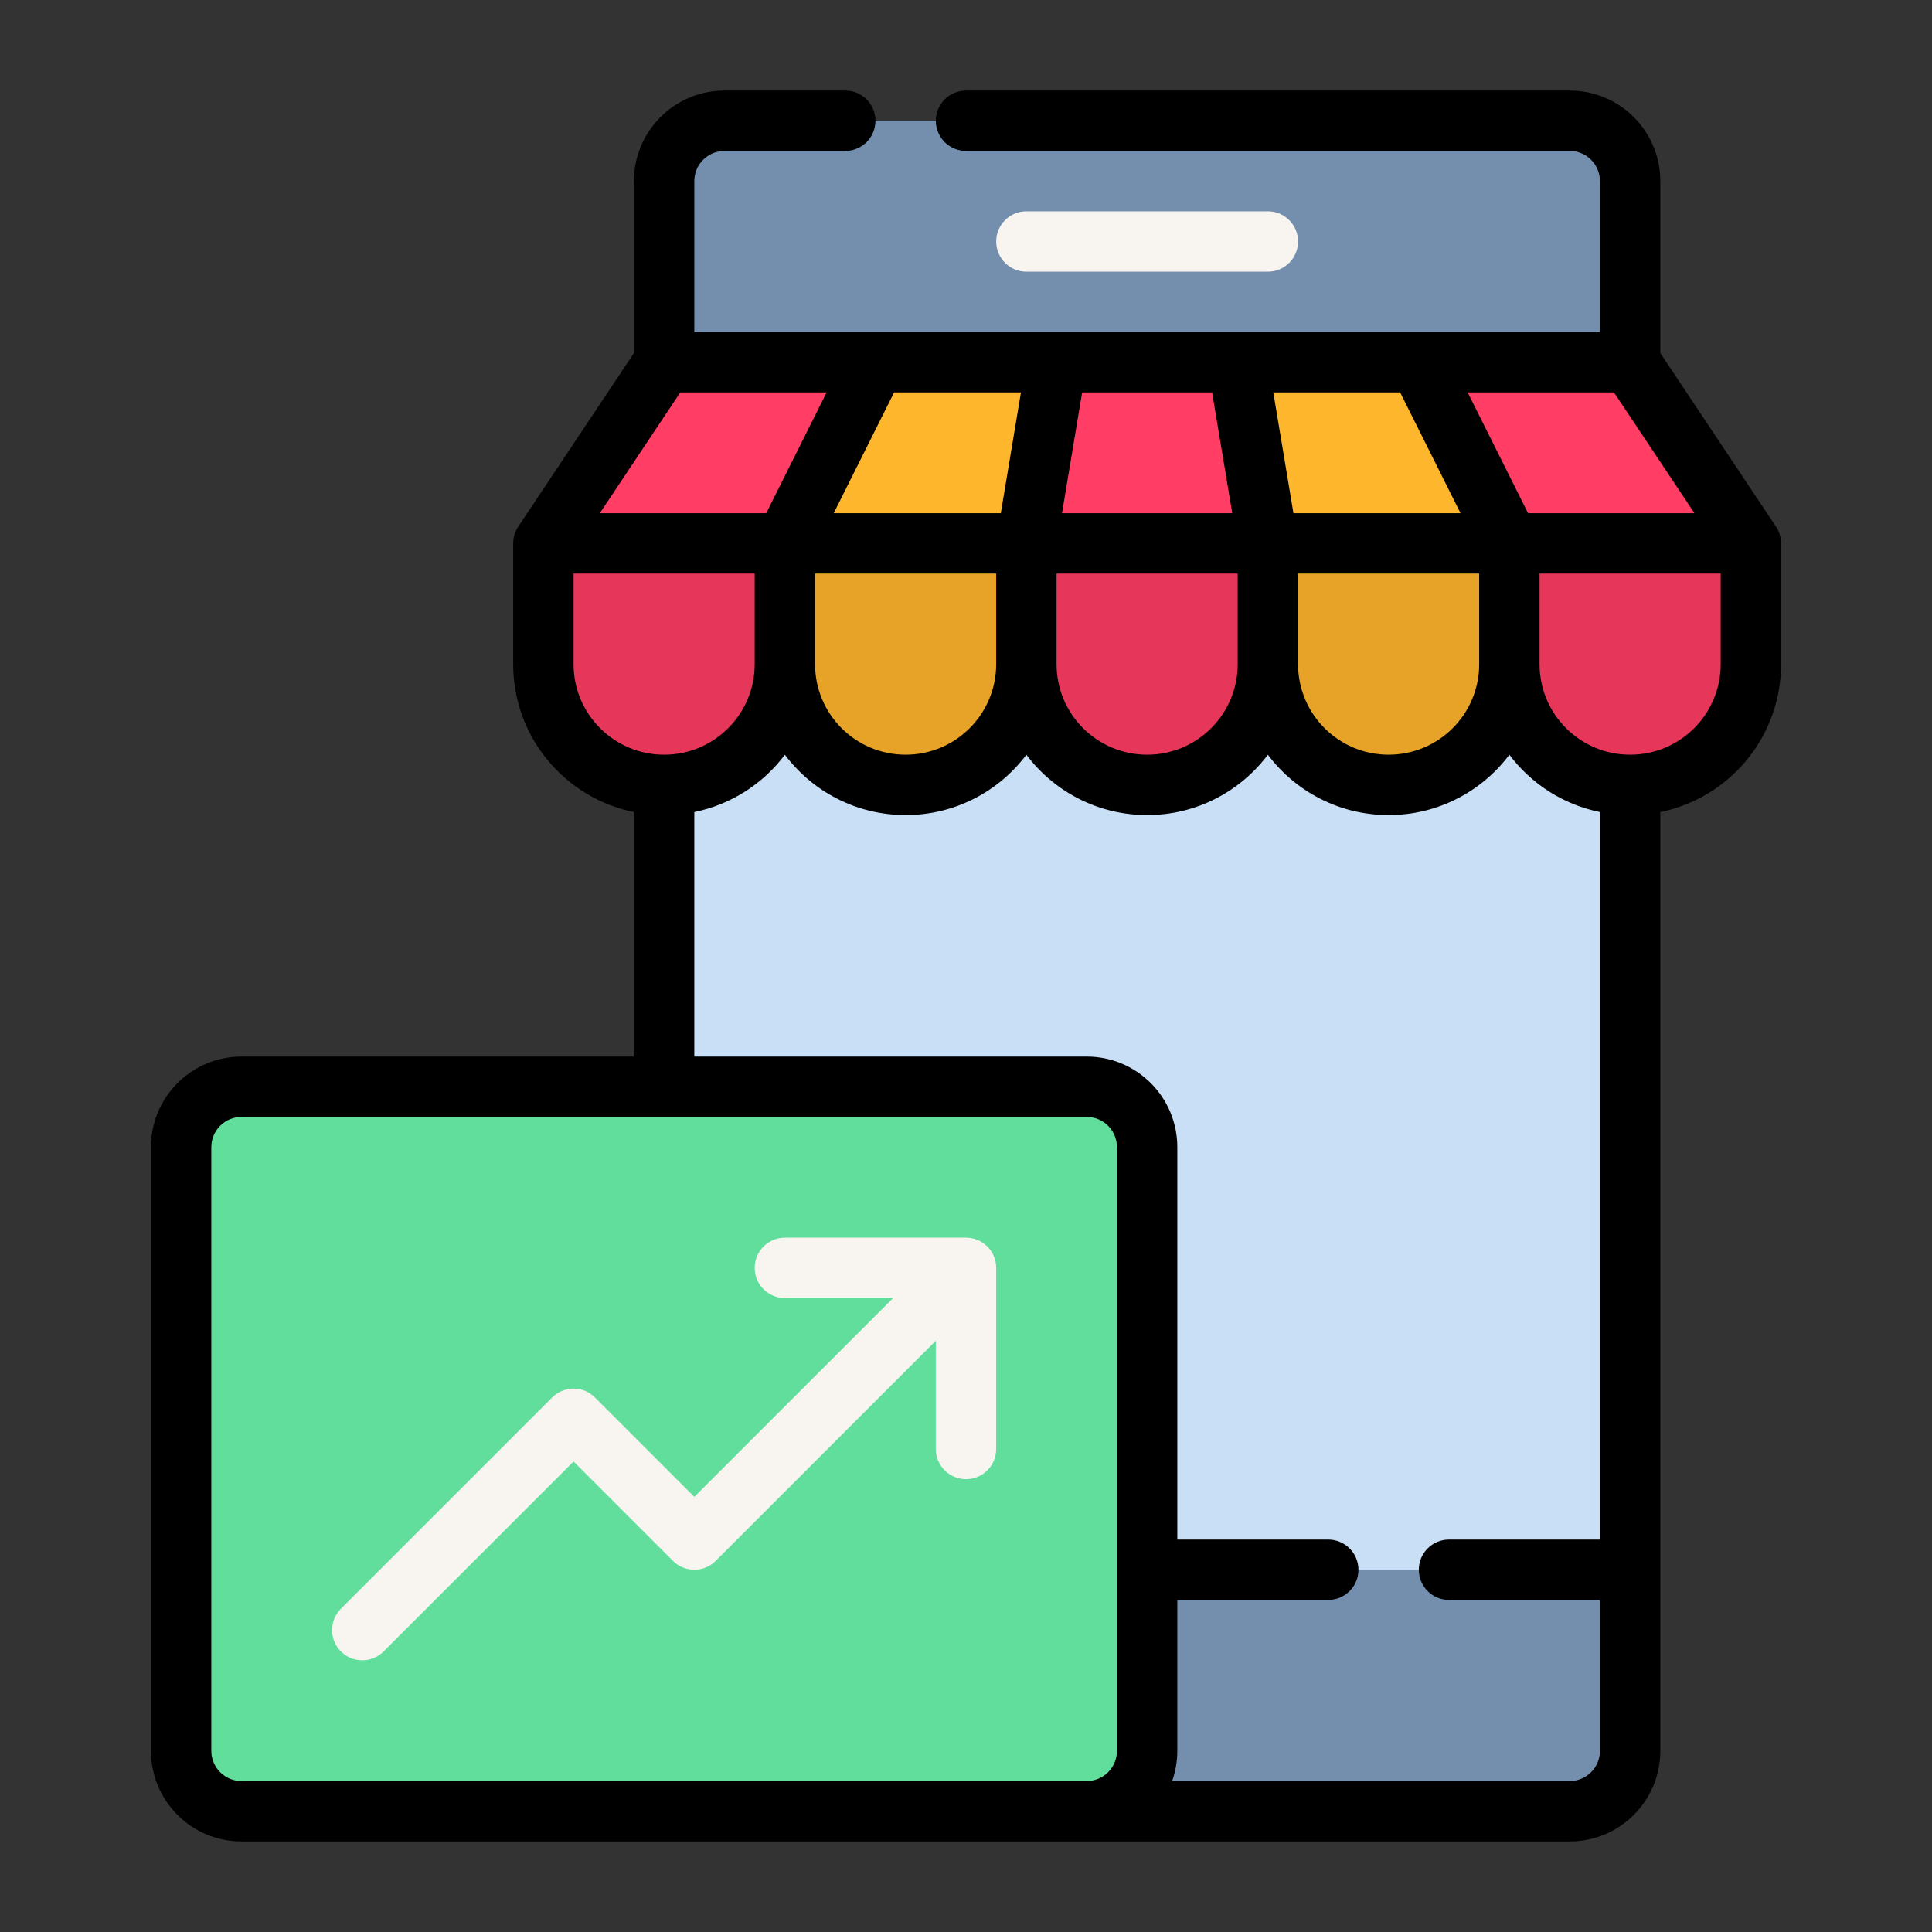<svg xmlns="http://www.w3.org/2000/svg" clip-rule="evenodd" fill-rule="evenodd" height="512" stroke-linejoin="round" stroke-miterlimit="2" viewBox="0 0 64 64" width="512"><rect x="0" y="0" width="64" height="64" fill="#333333" stroke="none"/><g transform="translate(-64 -192)"><g id="Icon"><g transform="translate(-114 128)"><path d="m232 70c0-1.105-.895-2-2-2-5.746 0-22.254 0-28 0-1.105 0-2 .895-2 2v52c0 1.105.895 2 2 2h28c1.105 0 2-.895 2-2 0-8.71 0-43.29 0-52z" fill="#c8dff6"></path></g><g transform="translate(-122 128)"><path d="m240 70c0-1.105-.895-2-2-2-5.746 0-22.254 0-28 0-1.105 0-2 .895-2 2v6h32z" fill="#748fad"></path></g><g transform="matrix(1 0 0 -1 -122 320)"><path d="m240 70c0-1.105-.895-2-2-2-5.746 0-22.254 0-28 0-1.105 0-2 .895-2 2v6h32z" fill="#748fad"></path></g><g transform="translate(2)"><path d="m91 204h-7l-4 6h8z" fill="#ff3d65"></path></g><g transform="matrix(-1 0 0 1 202 0)"><path d="m91 204h-7l-4 6h8z" fill="#ff3d65"></path></g><g transform="translate(10)"><path d="m89 204h-6l-3 6h8z" fill="#feb62c"></path></g><g transform="matrix(-1 0 0 1 194 0)"><path d="m89 204h-6l-3 6h8z" fill="#feb62c"></path></g><g transform="translate(18)"><path d="m87 204h-6l-1 6h8z" fill="#ff3d65"></path></g><g transform="translate(2)"><path d="m96 201h8c.552 0 1-.448 1-1s-.448-1-1-1h-8c-.552 0-1 .448-1 1s.448 1 1 1z" fill="#f8f4f0"></path></g><g transform="translate(6)"><path d="m84 210h-8v4.002c0 2.208 1.79 3.998 3.998 3.998h.004c2.208 0 3.998-1.79 3.998-3.998z" fill="#e6375a"></path></g><g transform="translate(14)"><path d="m84 210h-8v4.002c0 2.208 1.79 3.998 3.998 3.998h.004c2.208 0 3.998-1.79 3.998-3.998z" fill="#e6a327"></path></g><g transform="translate(22)"><path d="m84 210h-8v4.002c0 2.208 1.79 3.998 3.998 3.998h.004c2.208 0 3.998-1.79 3.998-3.998z" fill="#e6375a"></path></g><g transform="translate(30)"><path d="m84 210h-8v4.002c0 2.208 1.79 3.998 3.998 3.998h.004c2.208 0 3.998-1.79 3.998-3.998z" fill="#e6a327"></path></g><g transform="translate(38)"><path d="m84 210h-8v4.002c0 2.208 1.79 3.998 3.998 3.998h.004c2.208 0 3.998-1.79 3.998-3.998z" fill="#e6375a"></path></g><g transform="translate(2)"><path d="m100 230c0-.53-.211-1.039-.586-1.414s-.884-.586-1.414-.586c-5.746 0-22.254 0-28 0-.53 0-1.039.211-1.414.586s-.586.884-.586 1.414v20c0 .53.211 1.039.586 1.414s.884.586 1.414.586h28c.53 0 1.039-.211 1.414-.586s.586-.884.586-1.414c0-4.52 0-15.48 0-20z" fill="#61de9c"></path></g><g transform="translate(2)"><path d="m91.586 235-6.586 6.586s-3.293-3.293-3.293-3.293c-.39-.391-1.024-.391-1.414 0l-7 7c-.39.39-.39 1.024 0 1.414s1.024.39 1.414 0l6.293-6.293s3.293 3.293 3.293 3.293c.39.391 1.024.391 1.414 0l7.293-7.293v3.586c0 .552.448 1 1 1s1-.448 1-1v-6c0-.552-.448-1-1-1h-6c-.552 0-1 .448-1 1s.448 1 1 1z" fill="#f8f4f0"></path></g><path d="m85 227h-13c-.796 0-1.559.316-2.121.879-.563.562-.879 1.325-.879 2.121v20c0 .796.316 1.559.879 2.121.562.563 1.325.879 2.121.879h44c1.657 0 3-1.343 3-3v-31.1c2.282-.462 4-2.479 4-4.898v-4.002c0-.21-.065-.404-.175-.565l-3.825-5.738v-5.697c0-1.657-1.343-3-3-3-3.928 0-12.889 0-20 0-.552 0-1 .448-1 1s.448 1 1 1h20c.552 0 1 .448 1 1v5h-30v-5c0-.552.448-1 1-1h4c.552 0 1-.448 1-1s-.448-1-1-1h-4c-1.657 0-3 1.343-3 3v5.697l-3.825 5.738c-.11.161-.175.355-.175.565v4.002c0 2.419 1.718 4.436 4 4.898zm15 24h-28c-.265 0-.52-.105-.707-.293-.188-.187-.293-.442-.293-.707v-20c0-.265.105-.52.293-.707.187-.188.442-.293.707-.293h28c.265 0 .52.105.707.293.188.187.293.442.293.707v20c0 .265-.105.52-.293.707-.187.188-.442.293-.707.293zm2.828 0h13.172c.552 0 1-.448 1-1v-5h-5c-.552 0-1-.448-1-1s.448-1 1-1h5v-24.1c-1.22-.247-2.279-.938-3-1.898-.912 1.213-2.363 1.998-3.998 1.998h-.004c-1.635 0-3.086-.785-3.998-1.998-.912 1.213-2.363 1.998-3.998 1.998h-.004c-1.635 0-3.086-.785-3.998-1.998-.912 1.213-2.363 1.998-3.998 1.998h-.004c-1.635 0-3.086-.785-3.998-1.998-.721.96-1.78 1.651-3 1.898v8.1h13c.796 0 1.559.316 2.121.879.563.562.879 1.325.879 2.121v13h5c.552 0 1 .448 1 1s-.448 1-1 1h-5v5c0 .344-.059.682-.172 1zm-13.828-36.998v-3.002h-6v3.002c0 1.656 1.342 2.998 2.998 2.998h.004c1.656 0 2.998-1.342 2.998-2.998zm2-3.002v3.002c0 1.656 1.342 2.998 2.998 2.998h.004c1.656 0 2.998-1.342 2.998-2.998v-3.002zm16 0v3.002c0 1.656 1.342 2.998 2.998 2.998h.004c1.656 0 2.998-1.342 2.998-2.998v-3.002zm8 0v3.002c0 1.656 1.342 2.998 2.998 2.998h.004c1.656 0 2.998-1.342 2.998-2.998v-3.002zm-16 0v3.002c0 1.656 1.342 2.998 2.998 2.998h.004c1.656 0 2.998-1.342 2.998-2.998v-3.002zm-9.618-2h-5.513s2.666-4 2.666-4h4.847zm15.438 0h-5.64s.667-4 .667-4h4.306zm7.798-4h4.847s2.666 4 2.666 4h-5.513zm-2.236 0 2 4h-5.535l-.667-4zm-16.764 0h4.202l-.667 4h-5.535z"></path></g></g></svg>